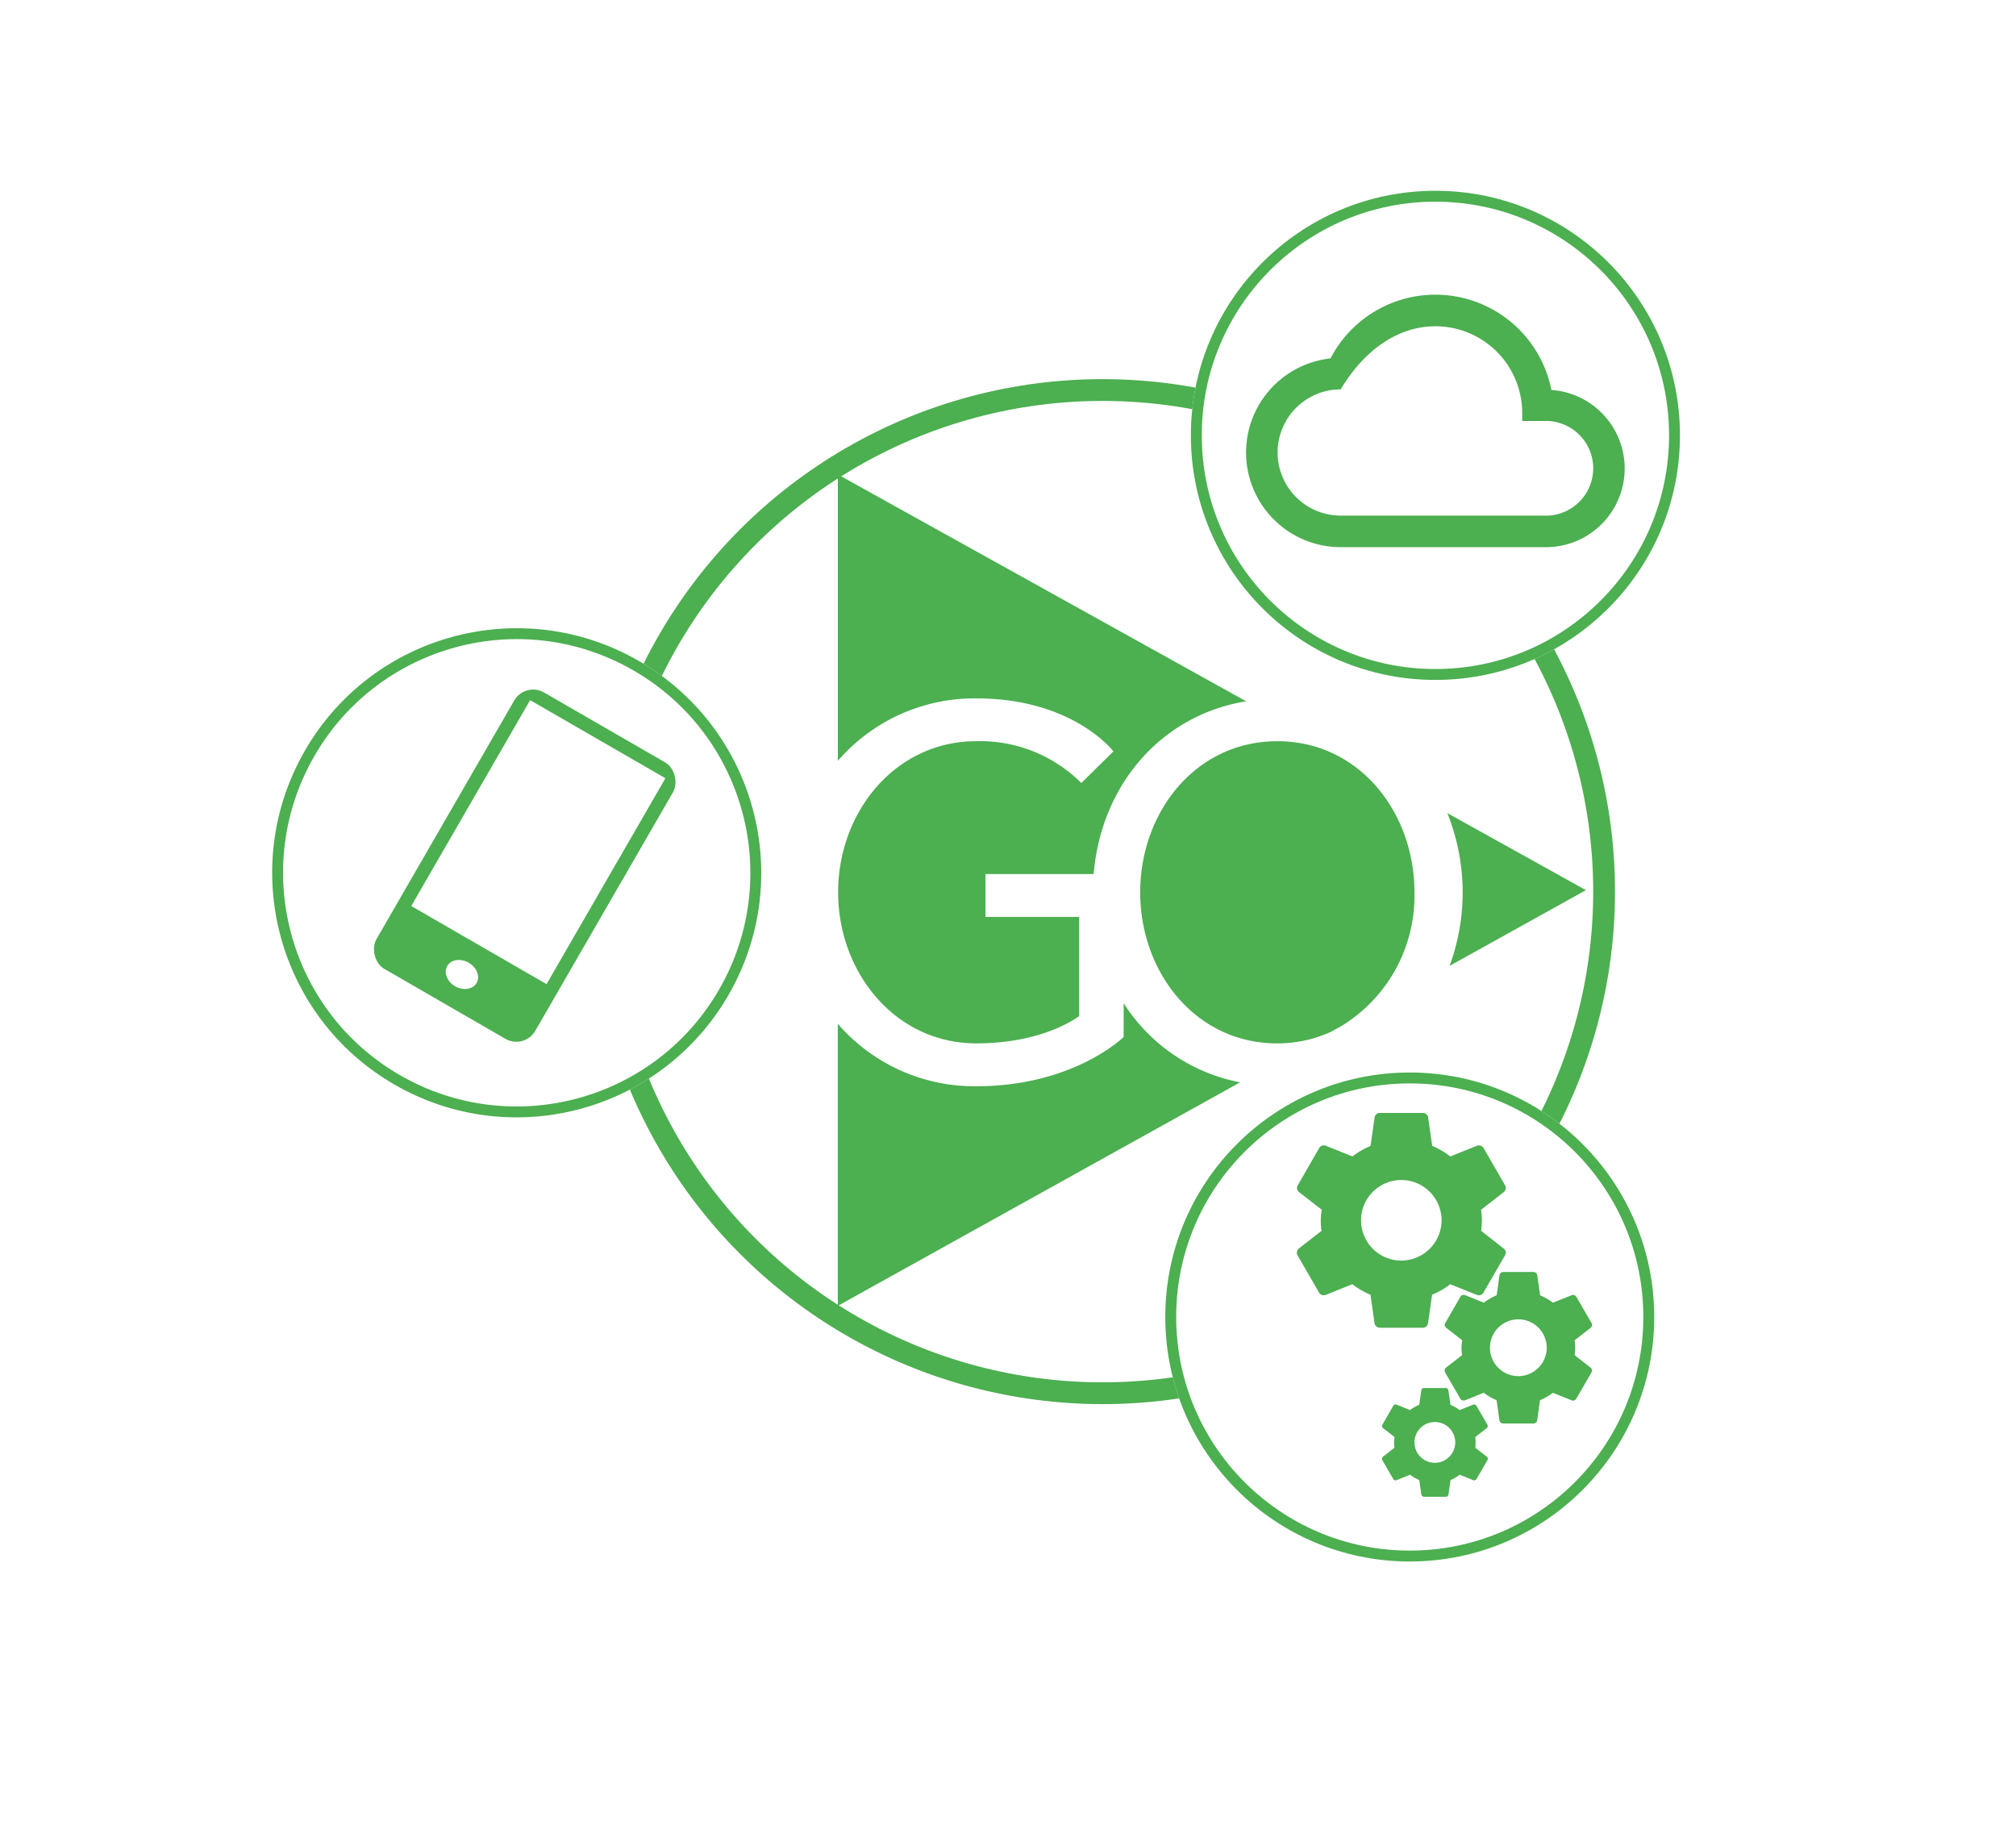 <svg id="Component_11_1" data-name="Component 11 – 1" xmlns="http://www.w3.org/2000/svg" width="185" height="169" viewBox="0 0 185 169">
  <rect id="Rectangle_73" data-name="Rectangle 73" width="185" height="169" fill="#fff"/>
  <g id="Group_4320" data-name="Group 4320" transform="translate(-870.185 -643.031)">
    <g id="Group_4325" data-name="Group 4325" transform="translate(917.602 671.084)">
      <g id="Group_4320-2" data-name="Group 4320" transform="translate(0 0)">
        <g id="Group_125" data-name="Group 125" transform="translate(0 0)">
          <path id="Path_176" data-name="Path 176" d="M494.326,710.828l-12.719-7.07a19.523,19.523,0,0,1,.207,14.019Z" transform="translate(-396.209 -657.204)" fill="#4caf50"/>
          <path id="Path_177" data-name="Path 177" d="M498.627,715.715c0-7.326-5.06-13.864-12.584-13.864s-12.584,6.538-12.584,13.864,5.064,13.864,12.584,13.864a11.867,11.867,0,0,0,4.919-1.062l1.021-.567A14.014,14.014,0,0,0,498.627,715.715Z" transform="translate(-416.245 -661.893)" fill="#4caf50"/>
          <path id="Path_178" data-name="Path 178" d="M478.149,715.319c8.893,0,12.58,4.863,12.58,4.863l-2.947,2.9a13.141,13.141,0,0,0-9.633-3.836c-7.475,0-12.684,6.538-12.684,13.864s5.209,13.864,12.684,13.864c6.289,0,9.436-2.508,9.436-2.508v-9.094h-8.6v-3.933h9.931c.678-8.146,6.157-14.573,13.992-15.853l-37.468-20.813v26.275A16.577,16.577,0,0,1,478.149,715.319Z" transform="translate(-435.971 -679.29)" fill="#4caf50"/>
          <path id="Path_179" data-name="Path 179" d="M491.667,708.8v3.1s-4.573,4.521-13.518,4.521a16.574,16.574,0,0,1-12.712-5.728v25.877l36.915-20.509A16.3,16.3,0,0,1,491.667,708.8Z" transform="translate(-435.971 -644.803)" fill="#4caf50"/>
          <ellipse id="Ellipse_8" data-name="Ellipse 8" cx="46.025" cy="46.025" rx="46.025" ry="46.025" transform="translate(7.735 7.735)" fill="none" stroke="#4caf50" stroke-miterlimit="10" stroke-width="2"/>
          <rect id="Rectangle_72" data-name="Rectangle 72" width="107.521" height="107.521" transform="translate(0 0)" fill="none"/>
        </g>
      </g>
    </g>
    <g id="Group_4326" data-name="Group 4326" transform="translate(979.466 660.537)">
      <g id="Group_4313" data-name="Group 4313" transform="translate(0)">
        <g id="Ellipse_3" data-name="Ellipse 3" fill="#fff" stroke="#4caf50" stroke-width="1">
          <ellipse cx="22.441" cy="22.441" rx="22.441" ry="22.441" stroke="none"/>
          <ellipse cx="22.441" cy="22.441" rx="21.941" ry="21.941" fill="none"/>
        </g>
      </g>
      <path id="Path_1014" data-name="Path 1014" d="M28.02,12.746A10.85,10.85,0,0,0,7.747,9.85a8.685,8.685,0,0,0,.941,17.319H27.513a7.22,7.22,0,0,0,.507-14.423Zm-.507,11.527H8.688a5.792,5.792,0,1,1,0-11.585C10.672,9.343,13.728,6.9,17.377,6.9a7.96,7.96,0,0,1,7.964,7.964v.724h2.172a4.344,4.344,0,1,1,0,8.688Z" transform="translate(5.064 5.532)" fill="#4caf50"/>
    </g>
    <g id="Group_4330" data-name="Group 4330" transform="translate(977.118 741.441)">
      <g id="Group_4321" data-name="Group 4321" transform="translate(0 0)">
        <g id="Group_4312" data-name="Group 4312" transform="translate(0 0)">
          <g id="Ellipse_3-2" data-name="Ellipse 3" fill="#fff" stroke="#4caf50" stroke-width="1">
            <ellipse cx="22.434" cy="22.434" rx="22.434" ry="22.434" stroke="none"/>
            <ellipse cx="22.434" cy="22.434" rx="21.934" ry="21.934" fill="none"/>
          </g>
          <path id="Path_1011" data-name="Path 1011" d="M19.573,13.217a7.26,7.26,0,0,0,.062-.965,5.928,5.928,0,0,0-.072-.965l2.083-1.621a.5.5,0,0,0,.123-.626L19.8,5.633a.5.5,0,0,0-.605-.226l-2.453.985a7.25,7.25,0,0,0-1.663-.965l-.369-2.607a.5.5,0,0,0-.493-.421H10.275a.486.486,0,0,0-.482.421L9.423,5.427a7.41,7.41,0,0,0-1.663.965L5.308,5.407a.49.49,0,0,0-.605.226L2.742,9.04a.467.467,0,0,0,.123.626l2.083,1.621a5.71,5.71,0,0,0-.021,1.929L2.845,14.838a.5.5,0,0,0-.123.626l1.97,3.407A.5.5,0,0,0,5.3,19.1l2.453-.985a7.25,7.25,0,0,0,1.663.965l.369,2.607a.5.5,0,0,0,.493.421h3.941a.479.479,0,0,0,.482-.421l.369-2.607a7.039,7.039,0,0,0,1.663-.965l2.453.985a.49.49,0,0,0,.605-.226l1.97-3.407a.475.475,0,0,0-.123-.626Zm-7.328,2.73a3.695,3.695,0,1,1,3.695-3.695A3.705,3.705,0,0,1,12.245,15.947Z" transform="translate(9.414 1.309)" fill="#4caf50"/>
          <path id="Path_1012" data-name="Path 1012" d="M14.591,10.03a5.121,5.121,0,0,0,.043-.68,4.182,4.182,0,0,0-.051-.68l1.47-1.144a.355.355,0,0,0,.087-.442l-1.39-2.4a.354.354,0,0,0-.427-.159l-1.73.695a5.114,5.114,0,0,0-1.173-.68L11.159,2.7a.35.35,0,0,0-.347-.3H8.032a.343.343,0,0,0-.34.3L7.431,4.536a5.227,5.227,0,0,0-1.173.68l-1.73-.695A.346.346,0,0,0,4.1,4.68l-1.383,2.4a.329.329,0,0,0,.087.442l1.47,1.144A4.028,4.028,0,0,0,4.26,10.03l-1.47,1.144a.355.355,0,0,0-.087.442l1.39,2.4a.354.354,0,0,0,.427.159l1.73-.695a5.114,5.114,0,0,0,1.173.68L7.685,16a.356.356,0,0,0,.347.3h2.78a.338.338,0,0,0,.34-.3l.261-1.839a4.965,4.965,0,0,0,1.173-.68l1.73.695a.346.346,0,0,0,.427-.159l1.39-2.4a.335.335,0,0,0-.087-.442ZM9.422,11.956A2.606,2.606,0,1,1,12.028,9.35,2.614,2.614,0,0,1,9.422,11.956Z" transform="translate(22.977 15.904)" fill="#4caf50"/>
          <path id="Path_1013" data-name="Path 1013" d="M11.224,7.877a3.676,3.676,0,0,0,.031-.488,3,3,0,0,0-.036-.488l1.055-.821a.255.255,0,0,0,.062-.317l-1-1.725a.254.254,0,0,0-.307-.114l-1.242.5a3.671,3.671,0,0,0-.842-.488l-.187-1.32A.251.251,0,0,0,8.512,2.4h-2a.246.246,0,0,0-.244.213l-.187,1.32a3.752,3.752,0,0,0-.842.488L4,3.922a.248.248,0,0,0-.307.114L2.7,5.762a.236.236,0,0,0,.062.317L3.82,6.9a2.891,2.891,0,0,0-.01.977L2.754,8.7a.255.255,0,0,0-.062.317l1,1.725A.254.254,0,0,0,4,10.854l1.242-.5a3.671,3.671,0,0,0,.842.488l.187,1.32a.255.255,0,0,0,.249.213h2a.242.242,0,0,0,.244-.213l.187-1.32a3.564,3.564,0,0,0,.842-.488l1.242.5a.248.248,0,0,0,.307-.114l1-1.725a.241.241,0,0,0-.062-.317ZM7.514,9.259A1.871,1.871,0,1,1,9.385,7.388,1.876,1.876,0,0,1,7.514,9.259Z" transform="translate(17.224 26.552)" fill="#4caf50"/>
        </g>
      </g>
    </g>
  </g>
  <g id="Group_4329" data-name="Group 4329" transform="translate(39.204 49.434) rotate(30)">
    <g id="Group_4316" data-name="Group 4316">
      <g id="Group_4312-2" data-name="Group 4312">
        <g id="Ellipse_3-3" data-name="Ellipse 3" fill="#fff" stroke="#4caf50" stroke-width="1">
          <ellipse cx="22.438" cy="22.438" rx="22.438" ry="22.438" stroke="none"/>
          <ellipse cx="22.438" cy="22.438" rx="21.938" ry="21.938" fill="none"/>
        </g>
      </g>
    </g>
    <g id="Group_4317" data-name="Group 4317" transform="translate(14.335 6.856)">
      <rect id="Rectangle_71" data-name="Rectangle 71" width="16.828" height="29.294" rx="2" transform="translate(0 0)" fill="#4caf50"/>
      <ellipse id="Ellipse_4" data-name="Ellipse 4" cx="1.558" cy="1.247" rx="1.558" ry="1.247" transform="translate(6.856 24.931)" fill="#fff"/>
      <rect id="Rectangle_72-2" data-name="Rectangle 72" width="14.335" height="21.814" transform="translate(1.247 1.247)" fill="#fff"/>
    </g>
  </g>
</svg>
